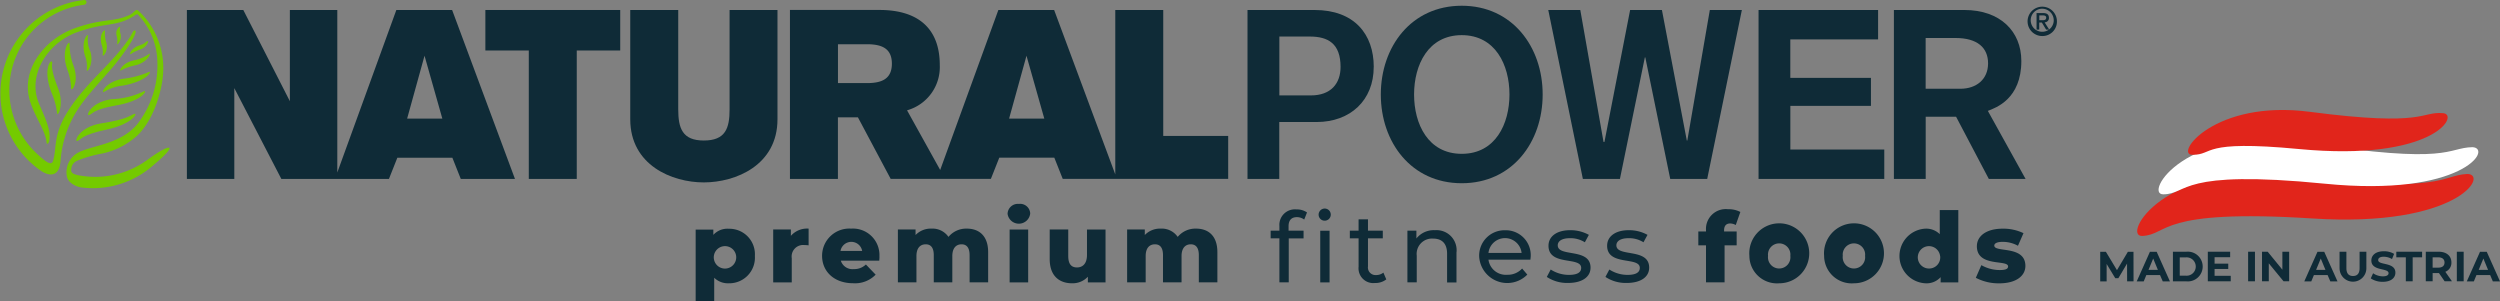 <svg viewBox="0 0 328.949 39.655" height="39.655" width="328.949" xmlns="http://www.w3.org/2000/svg">
  <rect x="0" y="0" width="328.949" height="39.655" fill="#808080" stroke="none"/>
  <g transform="translate(-25.71 -27.187)" id="Ebene_4">
    <g transform="translate(25.71 27.187)" data-name="Gruppe 2534" id="Gruppe_2534">
      <path fill="#74ca00" transform="translate(-25.71 -27.187)" d="M27.56,35.312a11.479,11.479,0,0,0,3.055,12.145c1.09,1,1.843,1.589,2.065.921.545-1.681-.061-3.386,2-6.61,2.5-3.915,5.827-6.188,8.046-9.566.376-.568.484-.983.676-1.006.568-.077-.438,1.827-2.526,4.43-1.044,1.305-3.984,4.338-5.105,6.234a14.242,14.242,0,0,0-2.1,6.6c-.215,2.173-1.635,1.843-2.6,1.182A12.374,12.374,0,0,1,36.75,27.189c.445-.046.445.553.038.622a11.215,11.215,0,0,0-9.228,7.5Z" data-name="Pfad 1101" id="Pfad_1101"></path>
      <path fill="#74ca00" transform="translate(-27.596 -29.631)" d="M34.4,41.886a9.538,9.538,0,0,1,.714,2.71c.131.368.937-1.274.123-3.355-1.205-3.086-.645-3.14-.791-3.47-.169-.384-1.267,1.013-.046,4.115Z" data-name="Pfad 1102" id="Pfad_1102"></path>
      <path fill="#74ca00" transform="translate(-30.341 -28.254)" d="M46.194,32.7a1.647,1.647,0,0,1-.031-.891c-.046-.154-.7.307-.468,1.167a2.476,2.476,0,0,1,.054,1.075c.046.177.668-.53.445-1.351Z" data-name="Pfad 1103" id="Pfad_1103"></path>
      <path fill="#74ca00" transform="translate(-29.725 -28.399)" d="M43.712,33.983a3.56,3.56,0,0,1-.161-1.535c-.038-.207-.829.361-.461,1.812a2.9,2.9,0,0,1,.138,1.4c.077.261.775-.568.484-1.674Z" data-name="Pfad 1104" id="Pfad_1104"></path>
      <path fill="#74ca00" transform="translate(-28.29 -28.893)" d="M37.948,37.509a7.8,7.8,0,0,1-.5-2.925c-.138-.345-1.144,1.059-.292,3.485a7.107,7.107,0,0,1,.484,2.5c.107.392,1.113-.891.307-3.063Z" data-name="Pfad 1105" id="Pfad_1105"></path>
      <path fill="#74ca00" transform="translate(-29.036 -28.585)" d="M40.913,35.328a3.49,3.49,0,0,1-.284-2.073c-.061-.292-.983.706-.415,2.656a3.733,3.733,0,0,1,.223,1.919c.123.376.975-.975.476-2.5Z" data-name="Pfad 1106" id="Pfad_1106"></path>
      <path fill="#74ca00" transform="translate(-30.89 -28.822)" d="M49.238,34.8c.8-.261.752-.461,1.082-.576.177-.061-.069.783-.975,1.106a4.556,4.556,0,0,0-1.274.63c-.177.084-.023-.768,1.167-1.159Z" data-name="Pfad 1107" id="Pfad_1107"></path>
      <path fill="#74ca00" transform="translate(-30.495 -29.324)" d="M48.076,37.272a5.1,5.1,0,0,0,2.08-.883c.215-.069-.23,1.09-1.727,1.5a7.094,7.094,0,0,0-2.05.714c-.253.092.177-.983,1.7-1.336Z" data-name="Pfad 1108" id="Pfad_1108"></path>
      <path fill="#74ca00" transform="translate(-28.747 -31.715)" d="M42.074,47.947c3.593-.568,3.754-1.052,4.361-1.259.491-.131-.276,1.351-3.608,2.065-3.547.76-3.317,1.313-3.908,1.512-.468.161.2-1.85,3.155-2.318Z" data-name="Pfad 1109" id="Pfad_1109"></path>
      <path fill="#74ca00" transform="translate(-29.215 -30.814)" d="M43.993,43.86a10.467,10.467,0,0,0,4.184-1.052c.468-.107-.307,1.274-3.493,1.843-3.393.606-3.194,1.136-3.762,1.305-.445.131.253-1.75,3.071-2.1Z" data-name="Pfad 1110" id="Pfad_1110"></path>
      <path fill="#74ca00" transform="translate(-29.81 -30.046)" d="M46.024,41.3a6.178,6.178,0,0,0-2.556.852c-.415.115.345-1.413,2.564-1.743A11.8,11.8,0,0,0,49.44,39.5c.376-.069-.307,1.228-3.416,1.8Z" data-name="Pfad 1111" id="Pfad_1111"></path>
      <path fill="#74ca00" transform="translate(-26.818 -27.586)" d="M43.938,29.523c.53-.253.706-.806,1.059-.553a10.275,10.275,0,0,1,3.232,8.8c-.115,1.274-.914,5.282-3.347,7.654a10.084,10.084,0,0,1-4.553,2.349,16.524,16.524,0,0,0-3.355.96,1.289,1.289,0,0,0-.768.983c-.115.53.038.837,1.428,1.013A11.625,11.625,0,0,0,46.1,48.7c3.255-2.418,4.376-2.265.868.645a11.981,11.981,0,0,1-9.489,2.9c-.668-.115-1.789-.6-1.881-1.574a2.937,2.937,0,0,1,1.39-2.94c1.85-1.044,5.528-1.075,7.838-3.731a12.578,12.578,0,0,0,2.7-8.245,9.223,9.223,0,0,0-2.58-6.265c-.154-.115-.345.123-.837.392-2.165,1.221-3.455.645-7.063,1.912-3.969,1.39-6.648,5.65-5.121,9.358.814,1.973,1.62,3.478,1.374,4.936-.061.368-.315.645-.361.192-.154-1.528-1.5-3.24-2.165-5.366-1.3-4.115,1.912-8.215,5.942-9.635,3.708-1.313,5.09-.737,7.224-1.758Z" data-name="Pfad 1112" id="Pfad_1112"></path>
    </g>
    <g transform="translate(50.3 27.942)" data-name="Gruppe 2535" id="Gruppe_2535">
      <path fill="#0f2b37" transform="translate(-57.74 -28.34)" d="M100.908,51.125,92.64,28.9H85.3L77.532,50.281V28.9H71.29v12l-6.126-12H57.74V51.125h6.241V39.18l6.188,11.946H84.326l1.106-2.787h7.24l1.106,2.787h7.132ZM91.35,43.187H86.721l2.288-8.268,2.342,8.268Z" data-name="Pfad 1113" id="Pfad_1113"></path>
      <path fill="#0f2b37" transform="translate(-69.624 -28.34)" d="M108.9,34.228h5.712v16.9h6.311v-16.9h5.719V28.9H108.9Z" data-name="Pfad 1114" id="Pfad_1114"></path>
      <path fill="#0f2b37" transform="translate(-75.392 -28.34)" d="M153.107,28.9H146.8V41.974c0,2.48-.53,4.1-3.393,4.1-2.825,0-3.363-1.62-3.363-4.1V28.9H133.73V43.279c0,6.042,5.489,8.307,9.673,8.307,4.207,0,9.7-2.265,9.7-8.307V28.9Z" data-name="Pfad 1115" id="Pfad_1115"></path>
      <path fill="#0f2b37" transform="translate(-81.749 -28.34)" d="M218.763,51.125v-5.65h-8.545V28.9h-6.311V50.534L195.862,28.9h-7.339l-7.654,21.051L176.508,42.1a5.911,5.911,0,0,0,4.307-5.95c0-4.959-3.009-7.255-7.93-7.255H161.1V51.125h6.311v-8.1h2.633l4.307,8.092H187.54l1.105-2.787h7.24l1.106,2.787h21.772ZM174.512,35.963c0,2.042-1.382,2.526-3.132,2.556h-3.961V33.406h3.961c1.75.031,3.132.514,3.132,2.556Zm20.053,7.224h-4.629l2.288-8.268,2.342,8.268Z" data-name="Pfad 1116" id="Pfad_1116"></path>
      <path fill="#0f2b37" transform="translate(-99.965 -28.34)" d="M256.133,36.393c0-4.307-2.564-7.493-7.777-7.493H239.52V51.133H243.7V43.64h4.936c4.407-.008,7.493-2.848,7.493-7.247Zm-4.368,0c0,2.188-1.282,3.746-3.9,3.746h-4.153V32.393h4c2.4,0,4.054.906,4.054,4Z" data-name="Pfad 1117" id="Pfad_1117"></path>
      <path fill="#0f2b37" transform="translate(-105.273 -28.17)" d="M283.666,39.847c0-6.272-4-11.677-10.648-11.677s-10.648,5.4-10.648,11.677,4,11.677,10.648,11.677,10.648-5.4,10.648-11.677Zm-4.368,0c0,3.869-1.843,7.808-6.28,7.808s-6.272-3.931-6.272-7.808,1.842-7.808,6.272-7.808,6.28,3.931,6.28,7.808Z" data-name="Pfad 1118" id="Pfad_1118"></path>
      <path fill="#0f2b37" transform="translate(-111.94 -28.34)" d="M295.622,51.125H300.5l3.278-15.984h.061l3.278,15.984h4.867l4.56-22.225h-4.215l-2.963,17.174H309.3L306.025,28.9h-4.184l-3.378,17.358h-.123L295.285,28.9H291.07Z" data-name="Pfad 1119" id="Pfad_1119"></path>
      <path fill="#0f2b37" transform="translate(-120.311 -28.34)" d="M327.11,51.125h16.544V47.256h-12.36V41.514H341.9V37.828h-10.61V32.769H342.84V28.9H327.11Z" data-name="Pfad 1120" id="Pfad_1120"></path>
      <path fill="#0f2b37" transform="translate(-125.701 -28.34)" d="M367.077,35.61c0-3.9-2.779-6.71-7.493-6.71H350.31V51.133h4.184V42.949h4l4.307,8.184h4.837l-4.967-8.959c1.067-.415,4.407-1.566,4.407-6.564Zm-4.376.315c0,2.088-1.528,3.34-3.654,3.34h-4.56V32.585h3.931c2.91,0,4.284,1.305,4.284,3.34Z" data-name="Pfad 1121" id="Pfad_1121"></path>
      <path fill="#0f2b37" transform="translate(-131.022 -28.186)" d="M374.763,30.4h.338l.56.929h.407l-.607-.96a.559.559,0,0,0,.568-.591c0-.445-.269-.63-.8-.63H374.4v2.18h.353V30.4Zm0-.307v-.637h.43c.215,0,.476.031.476.292,0,.315-.238.345-.507.345Zm2.318.115a1.931,1.931,0,1,0-1.927,1.965,1.9,1.9,0,0,0,1.927-1.965Zm-.422,0a1.516,1.516,0,1,1-1.5-1.628,1.529,1.529,0,0,1,1.5,1.628Z" data-name="Pfad 1122" id="Pfad_1122"></path>
    </g>
    <g transform="translate(117.244 54.021)" data-name="Gruppe 2536" id="Gruppe_2536">
      <path fill="#0f2b37" transform="translate(-144.94 -63.127)" d="M152.732,69.975a3.371,3.371,0,0,1-3.416,3.593,2.593,2.593,0,0,1-1.935-.729v3.109H144.94V66.505h2.326V67.2a2.5,2.5,0,0,1,2.05-.806A3.356,3.356,0,0,1,152.732,69.975Zm-2.464,0a1.477,1.477,0,1,0-1.466,1.658A1.485,1.485,0,0,0,150.268,69.975Z" data-name="Pfad 1123" id="Pfad_1123"></path>
      <path fill="#0f2b37" transform="translate(-148.027 -63.123)" d="M162.89,66.37v2.2a4.9,4.9,0,0,0-.553-.038,1.514,1.514,0,0,0-1.666,1.72v3.194H158.23V66.485h2.326v.837A2.838,2.838,0,0,1,162.89,66.37Z" data-name="Pfad 1124" id="Pfad_1124"></path>
      <path fill="#0f2b37" transform="translate(-149.976 -63.123)" d="M174.136,70.585h-5.059a1.6,1.6,0,0,0,1.7,1.113,2.213,2.213,0,0,0,1.6-.606l1.282,1.336a3.763,3.763,0,0,1-2.963,1.129c-2.48,0-4.084-1.528-4.084-3.608a3.582,3.582,0,0,1,3.823-3.578,3.486,3.486,0,0,1,3.723,3.608C174.174,70.162,174.144,70.393,174.136,70.585Zm-5.1-1.282h2.848a1.447,1.447,0,0,0-2.848,0Z" data-name="Pfad 1125" id="Pfad_1125"></path>
      <path fill="#0f2b37" transform="translate(-152.991 -63.123)" d="M191.477,69.464v3.977h-2.441V69.863c0-1-.407-1.428-1.052-1.428-.706,0-1.221.476-1.221,1.551v3.455h-2.441V69.863c0-1-.4-1.428-1.052-1.428-.722,0-1.228.476-1.228,1.551v3.455H179.6V66.485h2.326v.729a2.76,2.76,0,0,1,2.081-.844,2.553,2.553,0,0,1,2.249,1.09,3.019,3.019,0,0,1,2.411-1.09C190.279,66.37,191.477,67.314,191.477,69.464Z" data-name="Pfad 1126" id="Pfad_1126"></path>
      <path fill="#0f2b37" transform="translate(-157.358 -62.14)" d="M198.4,63.437a1.35,1.35,0,0,1,1.489-1.3,1.323,1.323,0,0,1,1.489,1.259,1.5,1.5,0,0,1-2.979.038Zm.269,2.073h2.441v6.955h-2.441Z" data-name="Pfad 1127" id="Pfad_1127"></path>
      <path fill="#0f2b37" transform="translate(-159.035 -63.157)" d="M212.967,66.528v6.955h-2.326v-.745a2.758,2.758,0,0,1-2.065.86c-1.7,0-2.956-.975-2.956-3.186V66.52h2.441v3.493c0,1.075.422,1.5,1.152,1.5s1.313-.476,1.313-1.643V66.528Z" data-name="Pfad 1128" id="Pfad_1128"></path>
      <path fill="#0f2b37" transform="translate(-162.118 -63.123)" d="M230.766,69.464v3.977h-2.441V69.863c0-1-.407-1.428-1.052-1.428-.706,0-1.221.476-1.221,1.551v3.455h-2.441V69.863c0-1-.4-1.428-1.052-1.428-.722,0-1.228.476-1.228,1.551v3.455H218.89V66.485h2.326v.729a2.76,2.76,0,0,1,2.081-.844,2.553,2.553,0,0,1,2.249,1.09,3.019,3.019,0,0,1,2.411-1.09C229.577,66.37,230.766,67.314,230.766,69.464Z" data-name="Pfad 1129" id="Pfad_1129"></path>
      <path fill="#0f2b37" transform="translate(-167.832 -62.324)" d="M246.883,63.045a2.322,2.322,0,0,1,1.39.4l-.369.937a1.6,1.6,0,0,0-.952-.322c-.729,0-1.105.415-1.105,1.19v.591h1.973v1.013h-1.95v5.789h-1.228V66.853H243.49V65.84h1.152v-.606A2.04,2.04,0,0,1,246.883,63.045Zm2.917.691a.808.808,0,0,1,.837-.806.8.8,0,1,1-.837.806Zm.215,2.111h1.228v6.8h-1.228Z" data-name="Pfad 1130" id="Pfad_1130"></path>
      <path fill="#0f2b37" transform="translate(-170.984 -62.753)" d="M261.858,72.68a2.309,2.309,0,0,1-1.489.476,1.944,1.944,0,0,1-2.157-2.134V67.283H257.06V66.269h1.152V64.78h1.236v1.489h1.95v1.013h-1.95v3.685a1,1,0,0,0,1.067,1.144,1.523,1.523,0,0,0,.96-.322Z" data-name="Pfad 1131" id="Pfad_1131"></path>
      <path fill="#0f2b37" transform="translate(-173.277 -63.185)" d="M273.386,69.6v3.915H272.15V69.734c0-1.336-.668-1.988-1.835-1.988A2.019,2.019,0,0,0,268.158,70v3.5H266.93V66.7h1.182V67.73a2.919,2.919,0,0,1,2.449-1.09A2.641,2.641,0,0,1,273.386,69.6Z" data-name="Pfad 1132" id="Pfad_1132"></path>
      <path fill="#0f2b37" transform="translate(-176.134 -63.188)" d="M285.971,70.519h-5.52a2.3,2.3,0,0,0,2.464,1.988,2.534,2.534,0,0,0,1.965-.821l.683.8a3.7,3.7,0,0,1-6.334-2.372,3.332,3.332,0,0,1,3.416-3.462,3.279,3.279,0,0,1,3.363,3.5C285.994,70.251,285.986,70.4,285.971,70.519Zm-5.52-.883h4.361a2.194,2.194,0,0,0-4.361,0Z" data-name="Pfad 1133" id="Pfad_1133"></path>
      <path fill="#0f2b37" transform="translate(-178.826 -63.185)" d="M290.82,72.789l.514-.975a4.407,4.407,0,0,0,2.388.706c1.144,0,1.62-.345,1.62-.921,0-1.528-4.3-.207-4.3-2.917,0-1.221,1.09-2.042,2.833-2.042a4.982,4.982,0,0,1,2.48.614l-.53.975a3.54,3.54,0,0,0-1.965-.537c-1.075,0-1.6.4-1.6.937,0,1.6,4.315.292,4.315,2.94,0,1.236-1.129,2.011-2.94,2.011A4.832,4.832,0,0,1,290.82,72.789Z" data-name="Pfad 1134" id="Pfad_1134"></path>
      <path fill="#0f2b37" transform="translate(-181.161 -63.185)" d="M300.87,72.789l.514-.975a4.407,4.407,0,0,0,2.388.706c1.144,0,1.62-.345,1.62-.921,0-1.528-4.3-.207-4.3-2.917,0-1.221,1.09-2.042,2.833-2.042a4.982,4.982,0,0,1,2.48.614l-.53.975a3.54,3.54,0,0,0-1.965-.537c-1.075,0-1.6.4-1.6.937,0,1.6,4.315.292,4.315,2.94,0,1.236-1.129,2.011-2.94,2.011A4.832,4.832,0,0,1,300.87,72.789Z" data-name="Pfad 1135" id="Pfad_1135"></path>
      <path fill="#0f2b37" transform="translate(-184.859 -62.349)" d="M320.176,65.973h1.658v1.819h-1.589v4.875H317.8V67.792H316.79V65.973H317.8V65.8a2.607,2.607,0,0,1,2.9-2.756,3.3,3.3,0,0,1,1.62.361l-.606,1.72a1.576,1.576,0,0,0-.729-.207c-.514,0-.806.292-.806.914v.146Z" data-name="Pfad 1136" id="Pfad_1136"></path>
      <path fill="#0f2b37" transform="translate(-186.891 -63.125)" d="M325.54,69.958a3.945,3.945,0,1,1,3.931,3.608A3.632,3.632,0,0,1,325.54,69.958Zm5.389,0a1.476,1.476,0,1,0-2.933,0,1.478,1.478,0,1,0,2.933,0Z" data-name="Pfad 1137" id="Pfad_1137"></path>
      <path fill="#0f2b37" transform="translate(-189.867 -63.125)" d="M338.35,69.958a3.945,3.945,0,1,1,3.931,3.608A3.632,3.632,0,0,1,338.35,69.958Zm5.389,0a1.476,1.476,0,1,0-2.933,0,1.478,1.478,0,1,0,2.933,0Z" data-name="Pfad 1138" id="Pfad_1138"></path>
      <path fill="#0f2b37" transform="translate(-192.852 -62.382)" d="M358.992,63.18v9.527h-2.326v-.691a2.5,2.5,0,0,1-2.042.806,3.6,3.6,0,0,1,0-7.186,2.53,2.53,0,0,1,1.927.722V63.188h2.441Zm-2.4,6.034a1.472,1.472,0,1,0-1.451,1.666A1.461,1.461,0,0,0,356.6,69.214Z" data-name="Pfad 1139" id="Pfad_1139"></path>
      <path fill="#0f2b37" transform="translate(-195.906 -63.125)" d="M364.35,72.844l.729-1.666a4.884,4.884,0,0,0,2.426.645c.822,0,1.09-.177,1.09-.476,0-.937-4.107.131-4.107-2.656,0-1.313,1.205-2.311,3.386-2.311a6.122,6.122,0,0,1,2.748.591l-.729,1.658a4.1,4.1,0,0,0-2-.514c-.821,0-1.113.23-1.113.491,0,.96,4.092-.077,4.092,2.679,0,1.282-1.182,2.288-3.439,2.288A6.456,6.456,0,0,1,364.35,72.844Z" data-name="Pfad 1140" id="Pfad_1140"></path>
    </g>
    <g transform="translate(302.056 60.247)" data-name="Gruppe 2537" id="Gruppe_2537">
      <path fill="#0f2b37" transform="translate(-385.67 -70.271)" d="M389.209,74.225l-.008-2.334-1.144,1.927h-.407l-1.136-1.873v2.288h-.844V70.34h.745l1.459,2.418,1.436-2.418h.737l.008,3.892h-.844Z" data-name="Pfad 1141" id="Pfad_1141"></path>
      <path fill="#0f2b37" transform="translate(-387.122 -70.271)" d="M394.991,73.4h-1.8l-.345.837h-.921l1.735-3.892h.891l1.743,3.892h-.944Zm-.284-.683-.614-1.489-.614,1.489Z" data-name="Pfad 1142" id="Pfad_1142"></path>
      <path fill="#0f2b37" transform="translate(-388.564 -70.269)" d="M398.13,70.33H399.9a1.959,1.959,0,1,1,0,3.9H398.13Zm1.72,3.155a1.208,1.208,0,1,0,0-2.411h-.821v2.411Z" data-name="Pfad 1143" id="Pfad_1143"></path>
      <path fill="#0f2b37" transform="translate(-389.953 -70.269)" d="M407.127,73.5v.722H404.11V70.33h2.94v.722H405V71.9h1.8v.7H405v.9h2.127Z" data-name="Pfad 1144" id="Pfad_1144"></path>
      <path fill="#0f2b37" transform="translate(-391.559 -70.269)" d="M411.02,70.33h.9v3.892h-.9Z" data-name="Pfad 1145" id="Pfad_1145"></path>
      <path fill="#0f2b37" transform="translate(-392.111 -70.269)" d="M416.97,70.33v3.892h-.737l-1.942-2.365v2.365H413.4V70.33h.745l1.935,2.365V70.33Z" data-name="Pfad 1146" id="Pfad_1146"></path>
      <path fill="#0f2b37" transform="translate(-393.793 -70.271)" d="M423.711,73.4h-1.8l-.346.837h-.921l1.735-3.892h.891l1.743,3.892h-.944Zm-.284-.683-.614-1.489-.614,1.489Z" data-name="Pfad 1147" id="Pfad_1147"></path>
      <path fill="#0f2b37" transform="translate(-395.198 -70.269)" d="M426.69,72.51V70.33h.9v2.15c0,.737.322,1.044.868,1.044s.868-.307.868-1.044V70.33h.891v2.18a1.762,1.762,0,1,1-3.524,0Z" data-name="Pfad 1148" id="Pfad_1148"></path>
      <path fill="#0f2b37" transform="translate(-396.441 -70.25)" d="M432.04,73.82l.307-.676a2.293,2.293,0,0,0,1.282.407c.537,0,.752-.177.752-.415,0-.729-2.265-.23-2.265-1.674,0-.66.537-1.213,1.643-1.213a2.582,2.582,0,0,1,1.351.345l-.276.683a2.194,2.194,0,0,0-1.082-.307c-.537,0-.737.2-.737.445,0,.714,2.265.223,2.265,1.651,0,.653-.537,1.205-1.651,1.205A2.767,2.767,0,0,1,432.04,73.82Z" data-name="Pfad 1149" id="Pfad_1149"></path>
      <path fill="#0f2b37" transform="translate(-397.459 -70.269)" d="M437.664,71.067H436.42V70.33h3.393v.737H438.57v3.155h-.9V71.067Z" data-name="Pfad 1150" id="Pfad_1150"></path>
      <path fill="#0f2b37" transform="translate(-398.632 -70.269)" d="M443.95,74.222,443.2,73.14h-.829v1.082h-.9V70.33h1.681c1.036,0,1.689.537,1.689,1.413a1.261,1.261,0,0,1-.8,1.228l.875,1.251h-.967Zm-.844-3.155h-.737v1.359h.737c.553,0,.829-.253.829-.676S443.65,71.067,443.105,71.067Z" data-name="Pfad 1151" id="Pfad_1151"></path>
      <path fill="#0f2b37" transform="translate(-399.867 -70.269)" d="M446.79,70.33h.9v3.892h-.9Z" data-name="Pfad 1152" id="Pfad_1152"></path>
      <path fill="#0f2b37" transform="translate(-400.265 -70.271)" d="M451.571,73.4h-1.8l-.345.837H448.5l1.735-3.892h.891l1.743,3.892h-.944Zm-.276-.683-.614-1.489-.614,1.489Z" data-name="Pfad 1153" id="Pfad_1153"></path>
    </g>
    <g transform="translate(306.918 41.657)" data-name="Gruppe 2538" id="Gruppe_2538">
      <path fill="#e1251b" transform="translate(-392.004 -48.578)" d="M412.192,57.249c20.344,2.449,19.676-.069,23.262-.253,2.856.054-1.259,7.086-20.406,5.858-20.39-1.305-18.855,2.134-22.363,2.3-2.771.138,2.771-9.927,19.508-7.907" data-name="Pfad 1154" id="Pfad_1154"></path>
      <path fill="#fff" transform="translate(-392.855 -47.204)" d="M415.008,51.484c19.231,3.009,18.563.676,21.972.614,2.71.146-1.305,6.61-19.438,4.806-19.316-1.919-17.911,1.359-21.243,1.4-2.641.038,2.894-9.289,18.709-6.817" data-name="Pfad 1155" id="Pfad_1155"></path>
      <path fill="#e1251b" transform="translate(-394.029 -46.036)" d="M415.306,51.175c-13.113-1.244-11.078.775-14.018.76-2.418-.015,2.9-7.3,15.446-5.658,15.462,2.027,14.564-.1,17.581.184,2.142.207-1.251,6.4-19.009,4.714" data-name="Pfad 1156" id="Pfad_1156"></path>
    </g>
  </g>
</svg>